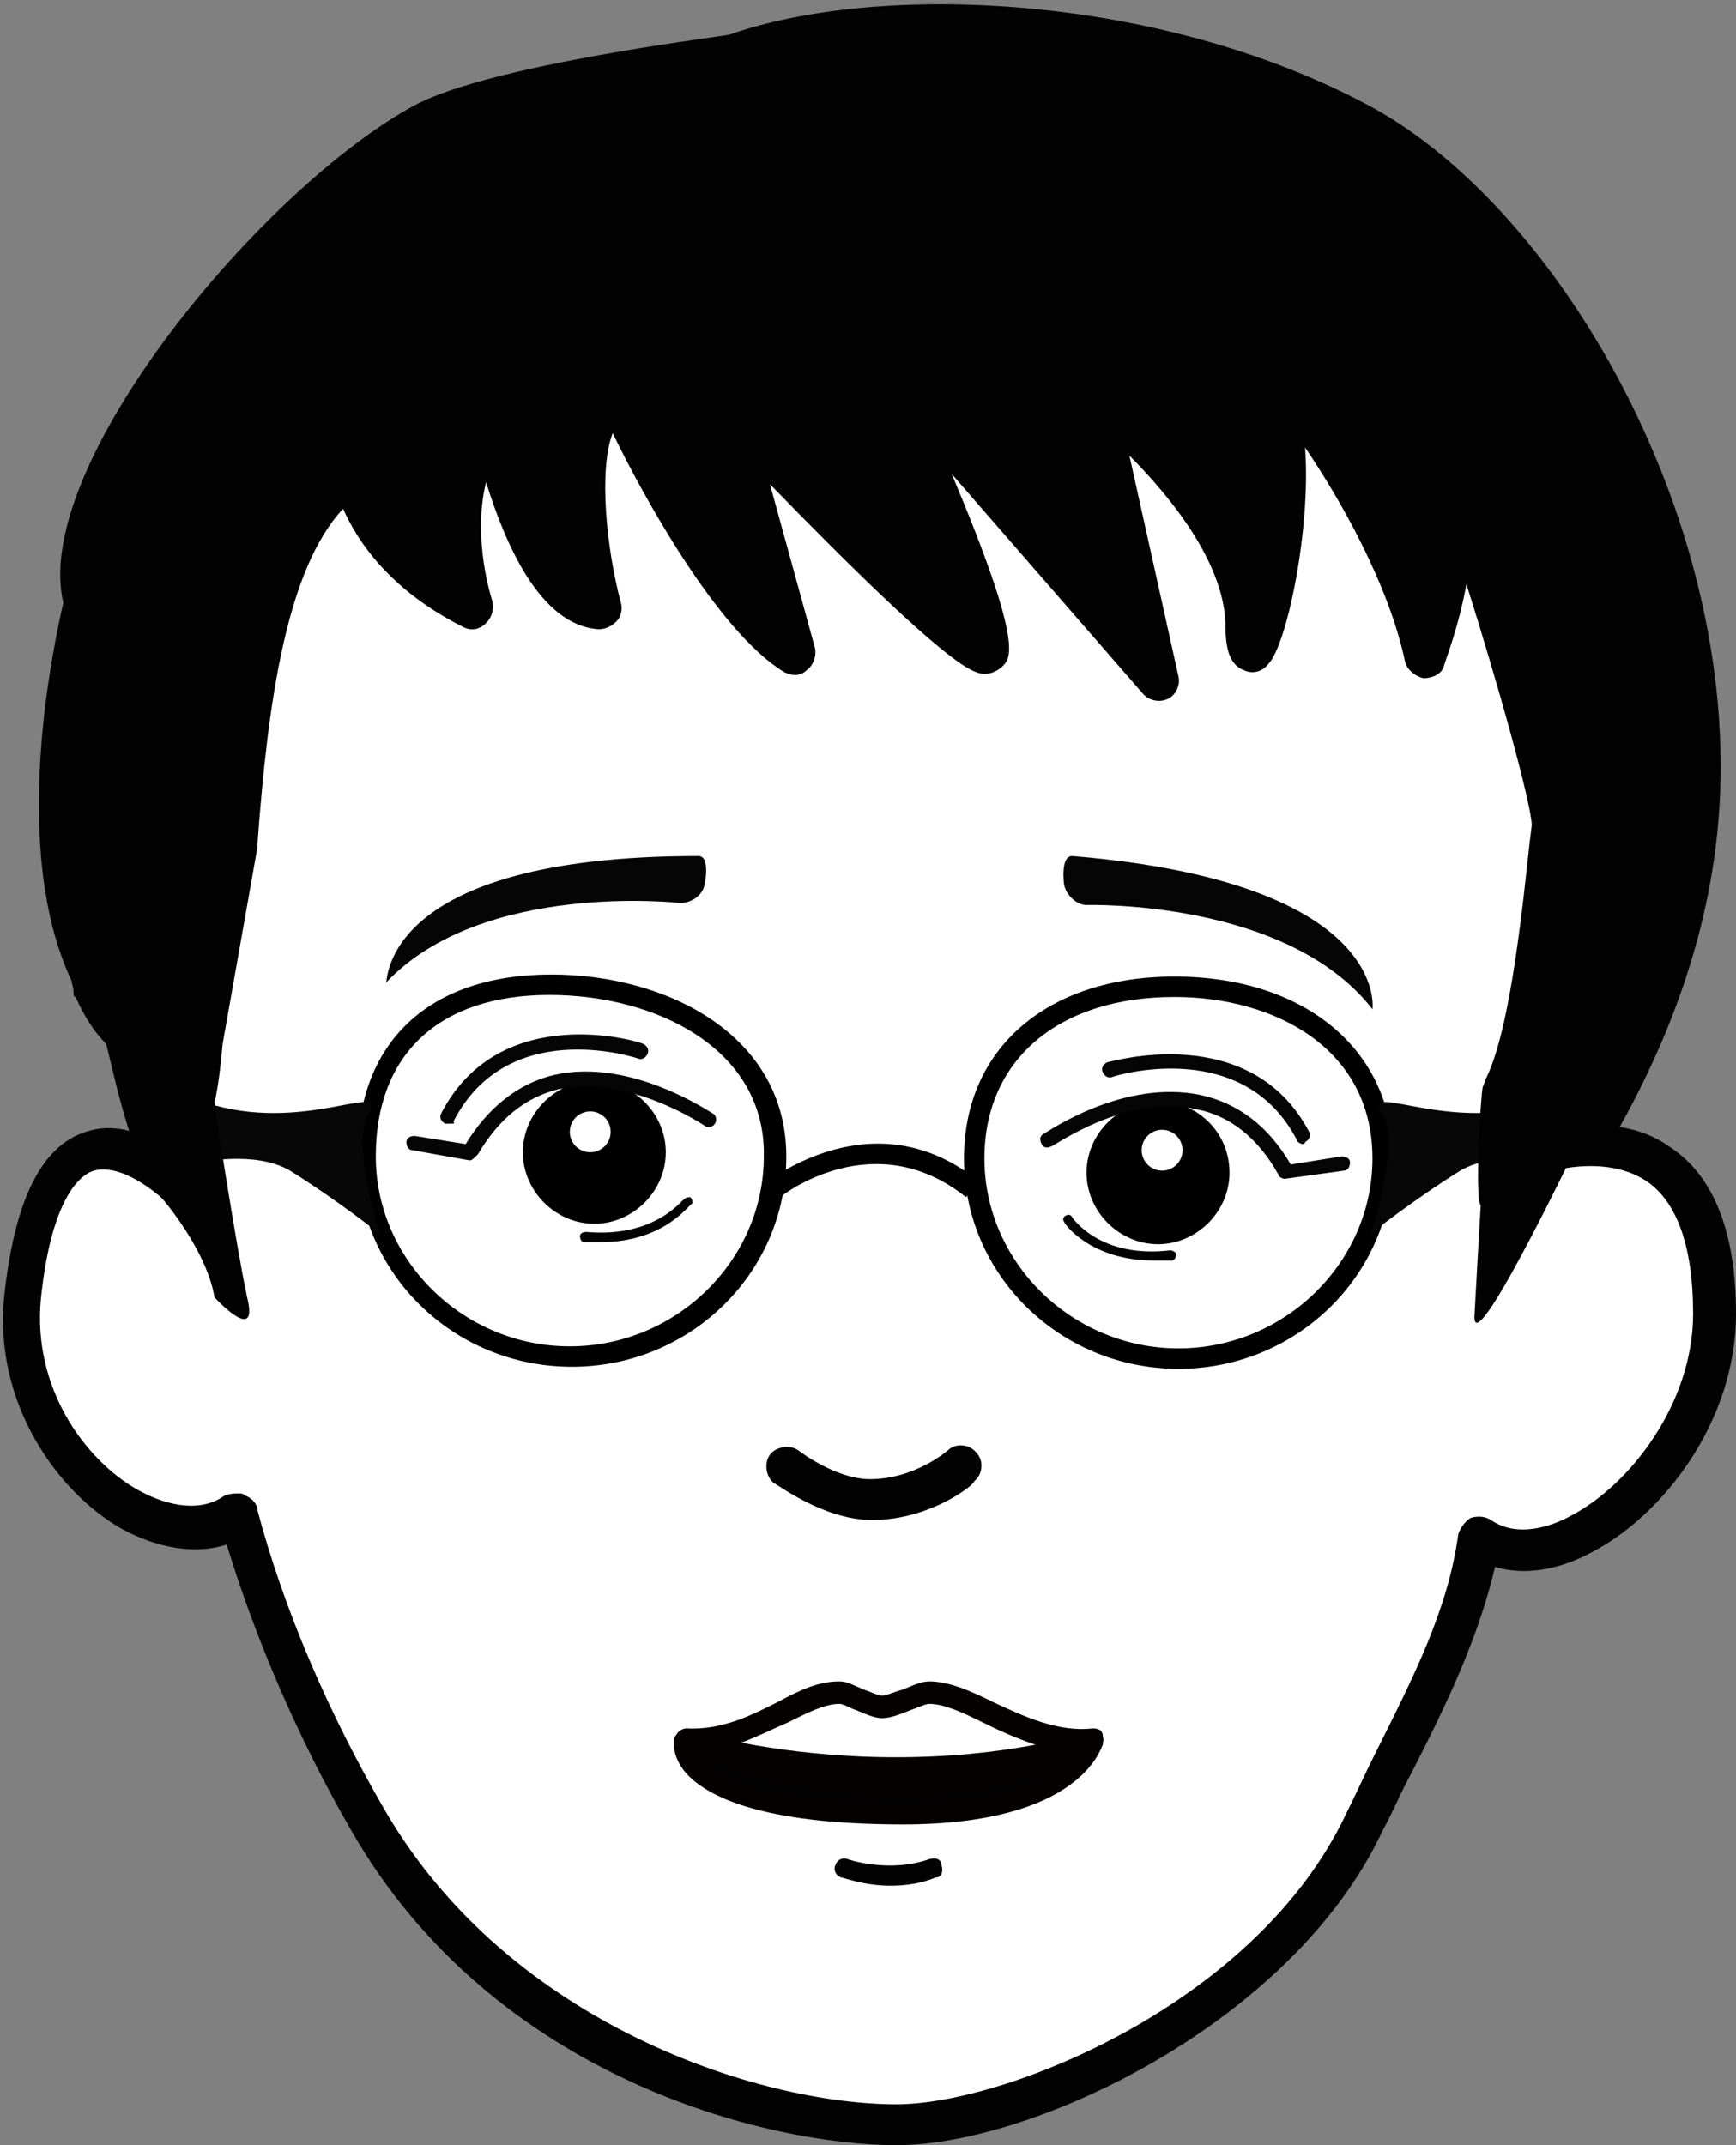 <?xml version="1.0" encoding="utf-8"?>
<!-- Generator: Adobe Illustrator 25.1.0, SVG Export Plug-In . SVG Version: 6.00 Build 0)  -->
<svg version="1.1" id="圖層_1" xmlns="http://www.w3.org/2000/svg" xmlns:xlink="http://www.w3.org/1999/xlink" x="0px" y="0px"
	 viewBox="0 0 85 105" style="enable-background:new 0 0 85 105;" xml:space="preserve">
<rect x="0" y="0" width="85" height="105" fill="#808080" stroke="none"/>
<style type="text/css">
	.st0{fill:#FFFFFF;}
	.st1{fill:#020202;}
	.st2{fill:none;stroke:#251714;stroke-width:2;stroke-linecap:round;stroke-linejoin:round;stroke-miterlimit:10;}
	.st3{fill:#060101;}
	.st4{fill:#050505;}
	.st5{fill:#070707;}
</style>
<g>
	<g>
		<path class="st0" d="M9.5,58.7c0,0-7.1-8.1-8.4,4.8C0.3,71,7.9,76.8,11.7,74.1c1.4,5.1,3.6,10.2,6.4,15
			c6.7,11.5,19.6,14.9,25.9,14.9c5.9,0,18.4-5.3,22.9-14.8c2.5-5.1,4.9-9.2,5.6-13.9C76.2,78,84,71.7,84,64.4
			c0-11.5-9.4-7.6-9.4-7.6s4.5-5.3,4.8-7.8c2.4-18.7-8.3-41.6-33.5-41.6C0.4,7.3,9.5,58.7,9.5,58.7z"/>
		<path class="st1" d="M43.9,105c-6.2,0-19.7-3.2-26.7-15.4c-2.6-4.5-4.7-9.4-6.1-14c-1.5,0.5-3.4,0.2-5.2-0.8
			c-3.1-1.8-6.2-6.1-5.7-11.3c0.5-4.7,1.8-7.4,4-8.1c1.5-0.5,2.9,0.1,4.1,0.9c-0.3-2.6-0.6-6.9-0.3-11.9C8.3,36.7,10.3,26,17,18
			c6.5-7.8,16.2-11.7,28.9-11.7c0,0,0,0,0,0c10.3,0,19.1,3.8,25.4,11C78.5,25.3,82,37.5,80.5,49c-0.2,1.7-1.9,4.2-3.3,6.1
			c1.4-0.1,3.1,0,4.5,1c2.2,1.4,3.3,4.2,3.3,8.2c0,5.3-3.6,9.9-7.1,11.7c-1.7,0.9-3.3,1.1-4.7,0.7c-0.8,3.4-2.3,6.6-4.1,10.1
			c-0.5,0.9-0.9,1.9-1.4,2.8C63.3,99,50.6,105,43.9,105z M11.7,73.1c0.1,0,0.2,0,0.3,0.1c0.3,0.1,0.6,0.4,0.6,0.7
			c1.3,4.9,3.5,10,6.3,14.8C25,99.1,37.2,103,43.9,103c5.3,0,17.6-4.9,22-14.2c0.5-1,0.9-1.9,1.4-2.9c1.9-3.8,3.6-7.1,4.1-10.8
			c0.1-0.3,0.3-0.6,0.6-0.8c0.3-0.1,0.7-0.1,1,0.1c1.3,0.9,3,0.3,3.9-0.2c2.9-1.5,6-5.5,6-9.9c0-3.3-0.8-5.5-2.3-6.5
			c-2.3-1.5-5.6-0.2-5.6-0.2c-0.4,0.2-0.9,0-1.2-0.3c-0.3-0.4-0.3-0.9,0-1.2c1.7-2,4.4-5.7,4.6-7.3c1.4-11-1.9-22.5-8.6-30.2
			C64,11.9,55.7,8.3,46,8.3c0,0,0,0,0,0c-12,0-21.2,3.7-27.4,11c-12.2,14.6-8.1,39-8.1,39.2c0.1,0.4-0.1,0.9-0.6,1.1
			c-0.4,0.2-0.9,0.1-1.2-0.2c-0.6-0.7-2.6-2.5-4.1-2.1c-0.7,0.2-2.1,1.4-2.6,6.3c-0.4,4.3,2.1,7.8,4.7,9.3c1.6,0.9,3.2,1.1,4.3,0.3
			C11.3,73.1,11.5,73.1,11.7,73.1z"/>
	</g>
	<path class="st1" d="M42.7,74.4c-2.4,0-4.7-1.8-4.8-1.8c-0.4-0.3-0.5-1-0.2-1.4c0.3-0.4,1-0.5,1.4-0.2c0,0,1.8,1.4,3.5,1.4
		c2.2,0,3.8-1.4,3.8-1.4c0.4-0.4,1.1-0.3,1.4,0.1c0.4,0.4,0.3,1.1-0.1,1.4C47.8,72.6,45.6,74.4,42.7,74.4z"/>
	<path d="M28,66.9c-5.8,0-10.5-4.6-10.5-10.3c0-5.6,3.5-8.9,9.5-8.9c5.7,0,11.5,3,11.5,8.9C38.5,62.3,33.8,66.9,28,66.9z M26.9,48.7
		c-5.4,0-8.5,2.9-8.5,7.9c0,5.1,4.3,9.3,9.5,9.3s9.5-4.2,9.5-9.3C37.5,51.4,32.2,48.7,26.9,48.7z"/>
	<path d="M57.7,67c-5.8,0-10.5-4.6-10.5-10.3c0-5.4,4.1-8.9,10.3-8.9c6.4,0,10.7,3.6,10.7,8.9C68.2,62.4,63.5,67,57.7,67z
		 M57.5,48.8c-5.7,0-9.3,3.1-9.3,7.9c0,5.1,4.3,9.3,9.5,9.3s9.5-4.2,9.5-9.3C67.2,51.3,62.4,48.8,57.5,48.8z"/>
	<path d="M38.2,58.6l-0.6-0.8c0.1,0,5.2-4.1,10.3,0l-0.6,0.8C42.8,55,38.3,58.5,38.2,58.6z"/>
	<g>
		<g>
			<g>
				<path class="st1" d="M33.6,85.2c0,0-0.6,3.6,10.6,3.6c8.5,0,9.3-3.5,9.3-3.5C44.2,90.1,33.6,85.2,33.6,85.2z"/>
				<path class="st3" d="M44.2,89.3c-7,0-9.6-1.4-10.6-2.5c-0.7-0.8-0.6-1.5-0.6-1.6c0-0.2,0.1-0.3,0.3-0.4c0.1-0.1,0.3-0.1,0.4,0
					c0.1,0,10.5,4.8,19.5,0.1c0.2-0.1,0.4-0.1,0.5,0C54,85,54,85.2,54,85.4C53.9,85.5,53,89.3,44.2,89.3z M34.4,86.1
					C34.4,86.1,34.4,86.1,34.4,86.1c0.8,0.9,3,2.2,9.8,2.2c4.1,0,6.4-0.8,7.5-1.7C44.5,89.3,37.1,87.1,34.4,86.1z"/>
			</g>
			<path class="st3" d="M44,87c-6,0-10.5-1.4-10.6-1.4c-0.2-0.1-0.4-0.3-0.3-0.6c0-0.2,0.3-0.4,0.5-0.4c1.8,0.1,3.3-0.7,4.5-1.3
				c1.1-0.6,2-1,3-1c0.4,0,0.7,0.2,1.2,0.4c0.3,0.1,0.7,0.3,0.9,0.3c0,0,0,0,0,0c0.2,0,0.6-0.2,1-0.3c0.5-0.2,0.9-0.4,1.3-0.4
				c0.9,0,1.9,0.4,3.1,1c1.5,0.7,3.2,1.5,4.9,1.3c0.3,0,0.5,0.1,0.5,0.4c0.1,0.3-0.1,0.5-0.4,0.6C50.3,86.7,47,87,44,87z M36.3,85.3
				c3.1,0.6,8.5,1.2,14.4,0.1c-0.9-0.3-1.8-0.7-2.6-1.1c-1-0.5-1.9-0.9-2.6-0.9c-0.2,0-0.6,0.2-0.9,0.3c-0.5,0.2-1,0.4-1.4,0.4
				c-0.4,0-0.8-0.2-1.3-0.4c-0.3-0.1-0.6-0.3-0.8-0.3c-0.7,0-1.5,0.4-2.5,0.9C37.9,84.6,37.1,85,36.3,85.3z"/>
		</g>
		<path class="st1" d="M43.6,92.3c-1.3,0-2.3-0.4-2.4-0.4c-0.3-0.1-0.4-0.4-0.3-0.6c0.1-0.3,0.4-0.4,0.6-0.3c0,0,2,0.7,4,0
			c0.3-0.1,0.6,0,0.6,0.3c0.1,0.3,0,0.6-0.3,0.6C45.1,92.2,44.3,92.3,43.6,92.3z"/>
	</g>
	<g>
		<path class="st4" d="M34.2,41.9c0.6,0,0.3,1.4,0.3,1.4c-0.1,0.5-0.6,0.9-1.2,0.9c0,0-9.7-1.1-14.4,3.9
			C19,48.1,18.6,41.9,34.2,41.9z"/>
	</g>
	<g>
		<path class="st4" d="M52.5,41.9c-0.6,0-0.4,1.4-0.4,1.4c0.1,0.5,0.6,1,1.1,1c0,0,9.8-0.3,14,5.1C67.2,49.4,68.1,43.2,52.5,41.9z"
			/>
	</g>
	<g>
		<g>
			<path d="M29.1,52.9c1.9,0,3.5,1.6,3.5,3.5c0,1.9-1.6,3.5-3.5,3.5c-1.9,0-3.5-1.6-3.5-3.5C25.6,54.5,27.2,52.9,29.1,52.9z"/>
			<circle class="st0" cx="28.9" cy="55.4" r="1"/>
		</g>
		<path class="st4" d="M22,55c-0.1,0-0.1,0-0.2,0c-0.2-0.1-0.3-0.3-0.2-0.5c2.9-5.6,9.8-3.5,9.9-3.4c0.2,0.1,0.3,0.3,0.2,0.5
			c-0.1,0.2-0.3,0.3-0.5,0.2c-0.3-0.1-6.4-2-9,3.1C22.3,55,22.2,55,22,55z"/>
		<path class="st4" d="M23,56.8C22.9,56.8,22.9,56.8,23,56.8l-2.8-0.5c-0.2,0-0.3-0.2-0.3-0.4c0-0.2,0.2-0.3,0.4-0.3l2.5,0.4
			c1.1-1.8,2.6-3,4.4-3.4c3.7-0.8,7.5,1.8,7.7,1.9c0.2,0.1,0.2,0.4,0.1,0.5c-0.1,0.2-0.4,0.2-0.5,0.1c0,0-3.7-2.5-7.1-1.8
			c-1.7,0.4-3,1.5-4,3.2C23.2,56.7,23.1,56.8,23,56.8z"/>
	</g>
	<g>
		<g>
			<path d="M56.7,53.9c-1.9,0-3.5,1.6-3.5,3.5c0,1.9,1.6,3.5,3.5,3.5c1.9,0,3.5-1.6,3.5-3.5C60.2,55.4,58.6,53.9,56.7,53.9z"/>
			<circle class="st0" cx="56.9" cy="56.3" r="1"/>
		</g>
		<path class="st4" d="M63.8,56c-0.1,0-0.3-0.1-0.3-0.2c-2.6-5-8.7-3.2-9-3.1c-0.2,0.1-0.4,0-0.5-0.2c-0.1-0.2,0-0.4,0.2-0.5
			c0.1,0,7-2.1,9.9,3.4c0.1,0.2,0,0.4-0.2,0.5C63.9,56,63.8,56,63.8,56z"/>
		<path class="st4" d="M62.9,57.7c-0.1,0-0.3-0.1-0.3-0.2c-1-1.8-2.4-2.9-4-3.2c-3.4-0.8-7,1.8-7.1,1.8c-0.2,0.1-0.4,0.1-0.5-0.1
			c-0.1-0.2-0.1-0.4,0.1-0.5c0.2-0.1,3.9-2.7,7.7-1.9c1.8,0.4,3.3,1.5,4.4,3.4l2.5-0.4c0.2,0,0.4,0.1,0.4,0.3c0,0.2-0.1,0.4-0.3,0.4
			L62.9,57.7C62.9,57.7,62.9,57.7,62.9,57.7z"/>
	</g>
	<path class="st5" d="M18,54.6c1.1-1.8-2.8,0.8-7.5-0.5l-0.7,2.8c0,0,2.7-0.6,4.4,0.4c2.4,1.5,4.4,3.1,4.4,3.1S17.2,56,18,54.6z"/>
	<path class="st5" d="M67.7,54.6c-1.1-1.8,2.8,0.8,7.5-0.5l0.7,2.8c0,0-2.7-0.6-4.4,0.4c-2.4,1.5-4.4,3.1-4.4,3.1S68.6,56,67.7,54.6
		z"/>
	<path class="st1" d="M29.4,60.8c-0.3,0-0.5,0-0.8,0c-0.1,0-0.2-0.1-0.2-0.3c0-0.1,0.1-0.2,0.3-0.2c3.4,0.3,4.7-1.6,4.8-1.6
		c0.1-0.1,0.2-0.1,0.3-0.1c0.1,0.1,0.1,0.2,0.1,0.3C33.7,59,32.5,60.8,29.4,60.8z"/>
	<path class="st1" d="M56.5,61.7c-3.1,0-4.4-1.8-4.4-1.9c-0.1-0.1,0-0.3,0.1-0.3c0.1-0.1,0.3,0,0.3,0.1c0.1,0.1,1.4,2,4.8,1.6
		c0.1,0,0.3,0.1,0.3,0.2c0,0.1-0.1,0.3-0.2,0.3C57,61.7,56.7,61.7,56.5,61.7z"/>
	<path class="st1" d="M66.9,5.1c-10.2-5.4-23.8-6-31.2-3.4c-1.2,0.2-11.6,1.5-15.3,3.4c-7.5,4-18.9,17.7-17.3,24.4
		c-0.4,1.8-2.7,11.9,0.4,18.5c0,0.1,0.1,0.3,0.1,0.6c0,0.1,0,0.2,0.1,0.2c0.4,0.9,0.9,1.7,1.5,2.3c0.4,1.6,0.8,3.5,1.4,5L6,56.3
		l1.4,1.8c0,0,0,0,0,0c0.1,0.2,0.2,0.3,0.4,0.4c0.8,0.9,2.4,3.1,2.7,5c0,0,2.2,2.4,1.6,0c-0.5-2.3-1.6-9.4-1.6-9.5
		c0.2-0.9,0.3-1.8,0.4-2.9l1.7-9.6c0,0,0-0.1,0-0.1c0.5-6.9,1.4-13.5,4.2-16.5c0.7,1.6,2.3,4,5.9,5.8c0.4,0.2,0.8,0.1,1.1-0.2
		c0.3-0.3,0.4-0.7,0.3-1.1c0,0-1-3-0.3-5.8c0.9,2.9,2.6,7,5.5,7.2c0.3,0,0.6-0.1,0.9-0.4c0.2-0.2,0.3-0.6,0.2-0.9
		c-0.7-2.6-1.1-6.5-0.4-8.3c1.4,2.9,5.1,9.7,8.4,11.7c0.4,0.2,0.8,0.2,1.1-0.1c0.3-0.2,0.5-0.7,0.4-1.1l-2.2-8
		c3.5,3.6,8.6,8.7,10.1,9.2c0.5,0.2,1,0,1.3-0.3c0.4-0.4,1-1.1-2.5-9.4l9.4,10.8c0.3,0.3,0.8,0.4,1.2,0.2c0.4-0.2,0.6-0.7,0.5-1.1
		l-2.4-10.8c2,2,4.6,5.2,4.7,8.2c0,1,0.1,2,0.9,2.3c0.4,0.2,0.9,0.1,1.2-0.3c0.9-0.9,2.1-6.6,1.8-10.6c1.7,2.5,4.1,6.7,4.9,10.5
		c0.1,0.4,0.5,0.7,0.9,0.8c0.4,0,0.9-0.2,1-0.6c0-0.1,0.7-1.8,1.1-4c1.5,4.7,3.2,10.8,3.2,11.8l-0.1,0.8c-0.3,2.7-0.9,9-2.1,11.5
		c-0.1,0.2-0.1,0.3-0.2,0.5c-0.1,0.4-0.4,5.5-0.1,5.8l0,0c-0.1,1.7-0.2,3.5-0.3,5.3c-0.2,2.3,3.4-4.9,5.1-8.4
		c0.2,0.2,0.4,0.3,0.7,0.3c0,0,0,0,0.1,0c0.4,0,0.7-0.2,0.9-0.5c1.5-2.6,4.2-7.8,5-14.2C85.9,26.6,76.6,10.2,66.9,5.1z"/>
</g>
</svg>

